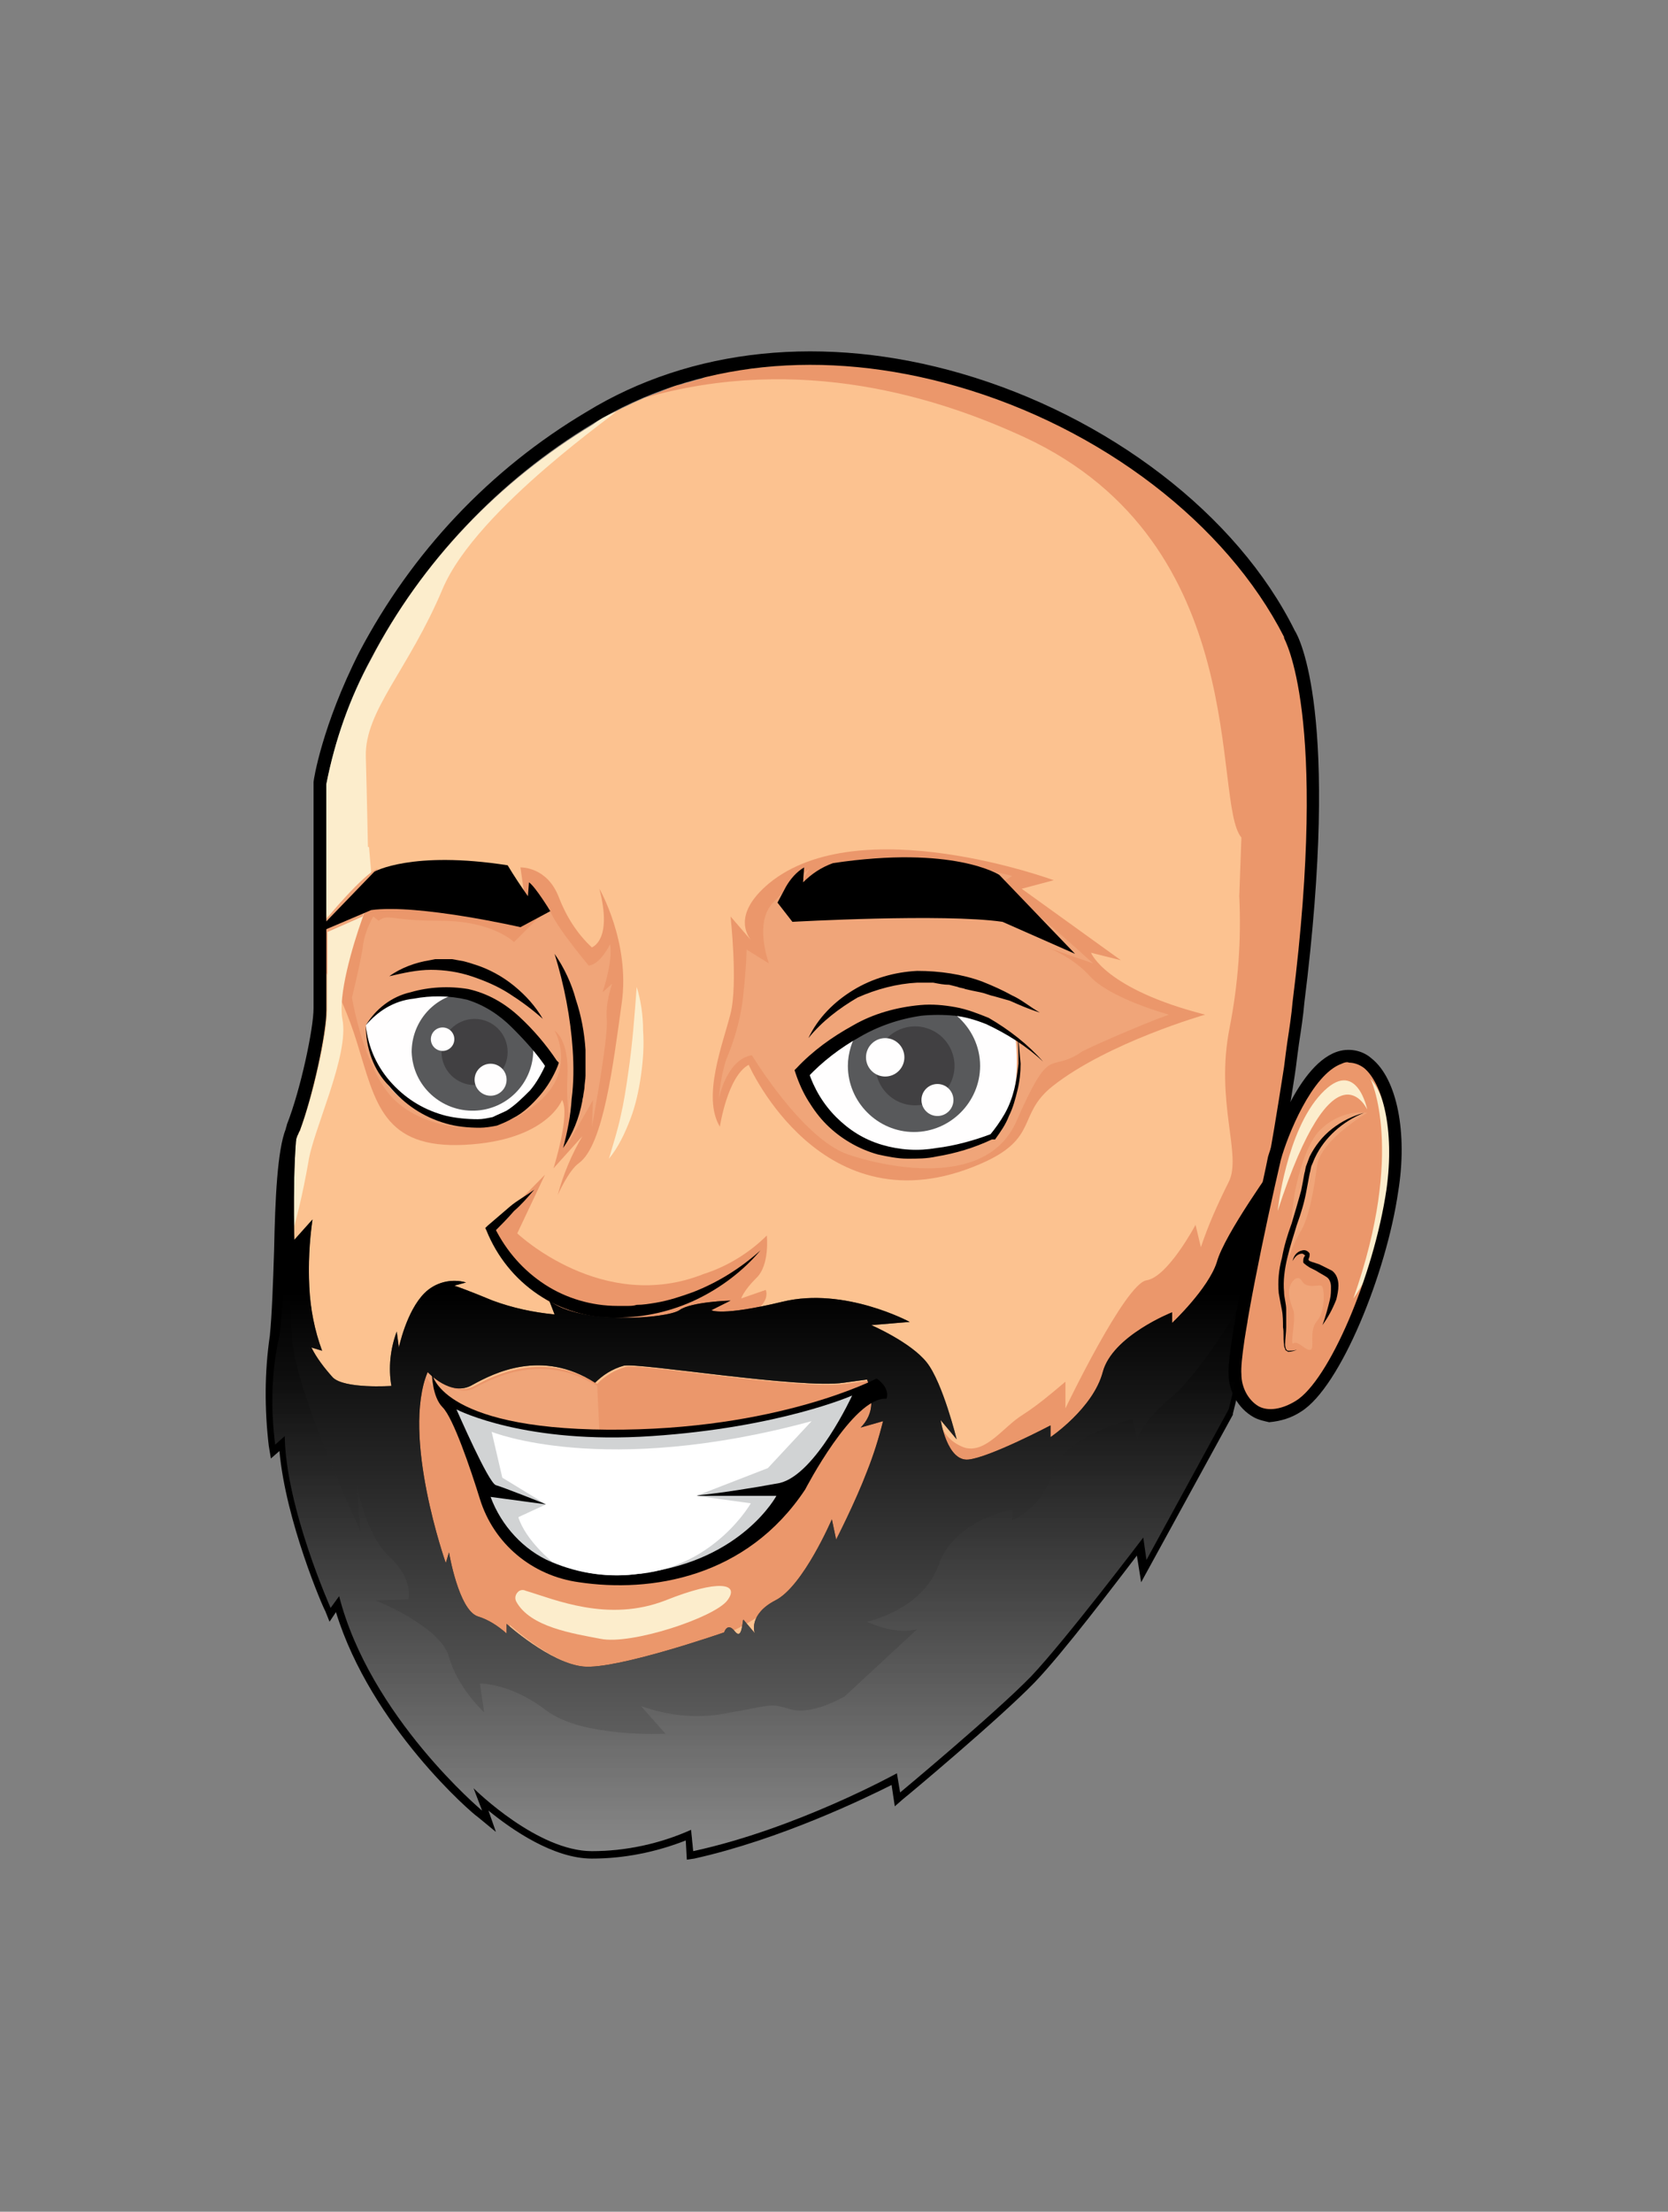 <?xml version="1.0" encoding="utf-8"?>
<!-- Generator: Adobe Illustrator 26.3.1, SVG Export Plug-In . SVG Version: 6.00 Build 0)  -->
<svg version="1.1" id="Layer_2_00000011026176840119431650000015586860027629129088_"
	 xmlns="http://www.w3.org/2000/svg" xmlns:xlink="http://www.w3.org/1999/xlink" x="0px" y="0px" viewBox="0 0 156.4 207.3"
	 style="enable-background:new 0 0 156.4 207.3;" xml:space="preserve">
<rect x="0" y="0" width="156.4" height="207.3" fill="#808080" stroke="none"/>
<style type="text/css">
	.st0{fill:#FCC290;}
	.st1{fill:#EB976B;}
	.st2{fill:#F0A579;}
	.st3{fill:#FCEDCC;}
	.st4{fill:#FFFEFE;}
	.st5{fill:#58595B;}
	.st6{fill:#414042;}
	.st7{opacity:0.6;fill:url(#SVGID_1_);enable-background:new    ;}
	.st8{fill:#D1D3D4;}
	.st9{fill:#FFFFFF;}
	.st10{opacity:0.23;fill:url(#SVGID_00000180362034297945403400000003720753217025487806_);enable-background:new    ;}
</style>
<g id="Layer_1-2_00000035529948872075307890000002284387963878134176_">
	<g id="Layer_2-2">
		<g id="Layer_1-2">
			<g>
				<path class="st0" d="M26.3,134.1l1-0.9v1.4c0.1,5.3,2.8,12.3,3.8,14.9l0.9-1.2l0.3,1.3c2.1,8.2,8.3,15.1,11.4,18.2l-0.8-2.3
					l1.9,1.8c0.2,0.2,5.9,5.7,10.6,5.7c3.1,0,6.2-0.7,9.1-1.9l0.8-0.4l0.2,2.1c9.3-2.2,18.2-7,18.2-7.1l0.7-0.4l0.3,1.6
					c2.3-1.9,8.7-7.4,11.4-10.2c3.3-3.4,10.3-12.9,10.4-13l0.9-1.2l0.3,1.8l1.4-2.5l5.5-9.9c1.2-4.5,3-15,4.4-23
					c0.9-5.1,1.5-9.1,1.5-9.1c0.1-0.8,0.2-1.5,0.3-2.3c0.2-1.3,0.4-2.5,0.5-3.8c3.5-27.1-0.7-34-0.8-34.1l0-0.1
					c-5.1-10.2-16.2-18.9-29.2-23c-0.5-0.1-1-0.3-1.4-0.4c-0.6-0.2-1.2-0.3-1.8-0.5c-5.6-1.5-11.4-1.9-17.2-1.2
					c-0.6,0.1-1.1,0.1-1.7,0.2l-0.8,0.1c-0.5,0.1-1.1,0.2-1.6,0.3L66,35.4l-0.2,0.1c-0.5,0.1-1,0.3-1.5,0.4
					c-0.3,0.1-0.5,0.2-0.8,0.2l-0.8,0.3l-0.7,0.3c-0.5,0.2-1.1,0.4-1.6,0.6c-0.4,0.2-0.7,0.3-1.1,0.5c-1.3,0.6-2.5,1.2-3.7,2
					c-8.8,5.3-16.1,12.9-20.8,22c-2,3.7-3.4,7.7-4.2,11.8v21.1c0,2.3-1.3,8.1-2.5,11.3c-0.1,0.1-0.1,0.3-0.2,0.4
					c-0.7,1.6-0.8,5.5-1,9.5l0,1.4c-0.1,3.1-0.2,6-0.5,8.2C26,128.3,26,131.2,26.3,134.1L26.3,134.1z"/>
				<path class="st1" d="M68.5,95c0.7-2.8,0-9.1,0-9.1l1.9,2.2c-0.6-0.8-1.4-2.7,1.7-5.3c8.5-7,26.7-0.3,26.7-0.3l-3,0.8l9.3,6.7
					l-2.8-0.7c0,0,1.3,3.4,10.7,5.8c0,0-9.1,2.6-14.3,6.7c-3.4,2.7-1.2,4.9-6.8,7.3c-14.8,6.4-21.7-9.3-21.7-9.3
					c-2,1.1-2.7,5.8-2.7,5.8C65.8,102.8,67.8,97.8,68.5,95z"/>
				<path class="st2" d="M109.6,95.1c0,0-5.5-1.5-7.4-3.6c-1.1-1.2-2.5-2.1-4-2.7l4.3,1.5c0,0-7.8-7.1-9-7.3l1.4-0.9
					c0,0-12.1-3.2-16.8-0.8c-4.7,2.4-3.3,2-3.3,2l1.1-1.9c-1.2,1-2.4,2.1-3.5,3.3c-1.7,1.9-0.3,5.6-0.3,5.6L70,89c0,0,0,1.4-0.3,4.2
					c-0.2,2.1-0.8,4.2-1.6,6.1c-0.4,1.2-0.6,2.5-0.7,3.7c0,0,0.7-3.7,3.1-4.1c0,0,4.7,7.8,9,9.3c2.9,1,12.9,3.5,15.8-3.1
					c3.3-7.5,3-4.4,6.1-6.5C101.4,98.5,106.8,96.1,109.6,95.1z"/>
				<path class="st1" d="M116.4,78.5l-0.2,5.5c0.2,4.1-0.1,8.2-0.9,12.3c-1.4,7,1.2,12-0.1,14.5c-1,2-1.9,4-2.6,6.1l-0.5-2.1
					c0,0-2.6,4.9-4.6,5.2c-2,0.3-7.6,12-7.6,12v-2.5c-1.3,1.1-2.6,2.2-4,3.1c-1.8,1.1-3.4,3.6-5.4,3.1c-1.2-0.4-2.1-1.3-2.4-2.5
					c0,0-10.3,5.1,1.5,6.4c5.7,0.6,12.7,1.9,19.5,2.3l5.5-9.9c1.2-4.5,3-15,4.4-23c0.9-5.1,1.5-9.1,1.5-9.1c0.1-0.8,0.2-1.5,0.3-2.3
					c0.2-1.3,0.4-2.5,0.5-3.8c3.5-27.1-0.7-34-0.8-34.1l0-0.1c-5.1-10.2-16.2-18.9-29.2-23c-0.5-0.1-1-0.3-1.4-0.4
					c-0.6-0.2-1.2-0.3-1.8-0.5c-5.6-1.5-11.4-1.9-17.2-1.2c-0.6,0.1-1.1,0.1-1.7,0.2l-0.8,0.1c-0.5,0.1-1.1,0.2-1.6,0.3L66,35.4
					l-0.2,0.1c-0.5,0.1-1,0.3-1.5,0.4c-0.3,0.1-0.5,0.2-0.8,0.2l-0.8,0.3l-0.7,0.3c-0.5,0.2-1.1,0.4-1.6,0.6
					c14.7-4.2,27.7,0,35.7,3.7C117.6,51,113.6,75.2,116.4,78.5z"/>
				<path class="st1" d="M56.2,83.3c0,0,2.9,5,2.1,10.7c-0.8,5.7-1.7,13.3-4,15c-1,0.7-2,3-2,3c0.5-1.9,1.3-3.8,2.3-5.5l-2.7,3
					c0,0,1.6-5.1,0.8-6.4c0,0-1.4,3.8-9.1,4.2s-8.4-4-10.1-9.5c-1.7-5.5-3.5-7.4-3.5-7.4v-5.6l0.3,1.7c1-0.4,2-1,2.8-1.7
					c0.9-0.9,6.3-2.7,6.5-2.7c0.2,0,9.7,2.7,9.7,2.7l-0.5-3.5c0,0,2.5-0.1,3.6,2.8c0.7,1.8,1.7,3.4,3.1,4.7
					C55.4,88.8,57.5,88.3,56.2,83.3z"/>
				<path class="st2" d="M57.2,88.5c0,0-0.9,1.9-2,2c0,0-3.7-4.4-3.7-5.5l-3.3,3.3c0,0-2-2-6.9-2s-4.8-0.7-5.8,0L35,85.9
					c-0.5,0.9-0.9,1.9-1,3c-0.3,1.8-1,4.6-1,4.6s1.1,6.7,3.9,9.5s8.9,4,13.1,0.7c4.3-3.2,2-7.1,2-7.1s1.4,0.8,1.2,4.4
					c-0.2,3.6,0.8,5.4-0.4,7l2.8-4.9l-0.1,2.5c0,0,1.5-8,1.4-9.9c-0.1-1.2,0.1-2.3,0.5-3.5L56.5,93C56.5,93,57.5,90.1,57.2,88.5z"/>
				<path class="st3" d="M26.9,115.8c0.8-0.5,0,1.4,0,1.4c0.9-2.7,1.5-5.4,2-8.2c0.4-3,3.9-10.1,3.2-13.5c-0.4-2.2,0.9-6.7,1.9-9.5
					c0.5-1.6,1-2.6,1-2.6l-0.2-1.7l-0.2-2.3l-3.9-1v16.1c0,2.3-1.3,8.1-2.5,11.3c0,0.1-0.1,0.3-0.2,0.4
					C27.2,107.9,27,111.8,26.9,115.8z"/>
				<path class="st2" d="M29.7,87.3l-0.1,0.5l1-0.4l3.4-1.5c0.5-1.6,1-2.6,1-2.6l0.4-1.9c-1.4,0.6-4.7,4.6-4.7,4.6
					S29.7,87.3,29.7,87.3z"/>
				<path d="M25.2,135.5l0.2,1.2l0.8-0.7c0.6,6.6,4.1,14.7,4.3,15l0.4,1l0.6-0.9c3.3,10.7,12.8,18.9,13.3,19.2l1.7,1.4l-0.7-2
					c2.2,1.8,6.1,4.5,9.7,4.5c3,0,6-0.6,8.8-1.7l0.1,1.8l0.7-0.1c8.1-1.8,16.1-5.7,18.5-6.9l0.3,2l0.8-0.7c0.4-0.3,9-7.5,12.3-10.9
					c2.7-2.8,7.6-9.3,9.6-11.9l0.4,2.5l8.6-15.7v-0.1c1.2-4.6,3.1-15.1,4.4-23.2c0.9-5.2,1.5-9.1,1.5-9.2c0.1-0.8,0.2-1.6,0.3-2.3
					c0.2-1.3,0.4-2.6,0.5-3.8c3.4-27.1-0.5-34.3-0.9-34.9C116,48.2,103.9,39,90.1,35c-12.8-3.7-25.3-2.4-35.1,3.6
					c-9.1,5.4-16.4,13.2-21.3,22.5c-3.5,6.9-4.3,12-4.3,12.2v21.2c0,1.9-1.2,7.6-2.5,10.9c0,0.1-0.1,0.3-0.1,0.4
					c-0.8,2-1,6.6-1.1,11.4c-0.1,3.1-0.2,6-0.4,8C24.8,128.6,24.8,132.1,25.2,135.5L25.2,135.5z M26.4,125.4
					c0.3-2.1,0.4-5.1,0.5-8.1c0.1-4.5,0.3-9.1,1-10.9c0.1-0.1,0.1-0.3,0.2-0.4c1.2-3.2,2.5-9.1,2.5-11.3V73.5
					c0.8-4.1,2.2-8.1,4.2-11.8c4.8-9.1,12-16.7,20.8-22c9.5-5.8,21.6-7.1,34.1-3.5c13.6,3.9,25.3,12.9,30.7,23.5l0,0.1
					c0,0.1,4.2,7,0.8,34.1c-0.1,1.2-0.3,2.5-0.5,3.8c-0.1,0.7-0.2,1.5-0.3,2.3c-0.2,1.2-0.6,4-1.5,9.1c-1.4,8-3.2,18.5-4.4,23
					l-6.8,12.4l-0.3-1.8l-0.9,1.2c-0.1,0.1-7.1,9.5-10.4,13c-2.7,2.8-9.1,8.3-11.4,10.2l-0.3-1.6l-0.7,0.4c-0.1,0-9,4.9-18.2,7.1
					l-0.2-2.1l-0.8,0.4c-2.9,1.2-5.9,1.9-9.1,1.9c-4.8,0-10.4-5.5-10.6-5.7l-1.9-1.8l0.8,2.3c-3.1-3.1-9.4-10-11.4-18.2l-0.3-1.3
					l-0.9,1.2c-1-2.6-3.7-9.7-3.8-14.9v-1.4l-1,0.9C26,131.2,26.1,128.3,26.4,125.4L26.4,125.4z"/>
				<path d="M73.7,83.1l-0.8,1.5l1.4,1.8c0,0,14.2-0.8,19.7,0l6.8,3L93.7,82c0,0-4.3-2.8-15.6-1.1c-1.1,0.4-2,1-2.8,1.8l0.1-1.4l0,0
					C74.7,81.7,74.1,82.4,73.7,83.1z"/>
				<path d="M51.6,85.4l-2.8,1.5c0,0-9.6-2.2-14-1.6l-5.4,2.3l5.7-5.9c0,0,3.5-2,12.5-0.6c0.6,1,1.2,1.9,1.9,2.9l0.1-1.3l0,0
					C50.2,83.1,51.6,85.4,51.6,85.4z"/>
				<path class="st4" d="M75.1,100.6c5.3,12.9,17.8,6.1,17.8,6.1c3.3-2.7,2.3-9.5,2.3-9.5c-1.7-1-3.6-1.7-5.5-2.1
					c-3.1-0.6-6.3-0.1-9.2,1.3l0,0C78.5,97.5,76.7,98.9,75.1,100.6z"/>
				<path class="st5" d="M79.5,99.9c0,3.4,2.8,6.2,6.2,6.2s6.2-2.8,6.2-6.2c0-1.8-0.8-3.5-2.2-4.7c-3.1-0.6-6.4-0.1-9.2,1.3l0,0
					C79.9,97.5,79.5,98.7,79.5,99.9z"/>
				<path d="M97.8,99.5c-1.6-1.5-3.4-2.6-5.3-3.5c-1-0.4-2-0.7-3-0.8c-1-0.1-2.1-0.1-3.1,0c-2.1,0.3-4.1,1-5.8,2
					c-1.8,1-3.5,2.3-4.9,3.8l0.1-0.6c0.5,1.6,1.4,3.1,2.6,4.3c1.2,1.2,2.6,2.1,4.3,2.6c1.7,0.5,3.4,0.6,5.1,0.3
					c1.7-0.2,3.5-0.7,5.1-1.3l-0.1,0.1c0.5-0.6,1-1.3,1.4-2c0.4-0.7,0.7-1.5,0.9-2.3s0.3-1.6,0.4-2.4c0-0.8,0-1.7-0.1-2.5
					c0.2,0.8,0.2,1.7,0.3,2.5c0,0.8-0.1,1.7-0.3,2.5c-0.2,0.8-0.4,1.6-0.8,2.4c-0.3,0.8-0.8,1.5-1.3,2.2l0,0H93
					c-1.7,0.8-3.4,1.3-5.2,1.6c-0.9,0.2-1.8,0.2-2.7,0.2c-0.9,0-1.9-0.2-2.8-0.4c-1.8-0.5-3.5-1.5-4.8-2.8c-0.7-0.7-1.2-1.4-1.7-2.2
					c-0.5-0.8-0.9-1.7-1.2-2.6l-0.1-0.3l0.2-0.2c1.5-1.6,3.3-2.9,5.3-4c1.9-1.1,4.1-1.7,6.3-1.9c1.1-0.1,2.2,0,3.3,0.2
					c1.1,0.2,2.1,0.6,3.1,1C94.6,96.5,96.4,97.9,97.8,99.5L97.8,99.5z"/>
				<path class="st4" d="M34.3,96.1c0,0,0.4,5,3.9,7.3c3.1,2.1,9.6,4.1,13.5-3.7c-0.5-0.8-1.1-1.6-1.7-2.4c-1.4-1.7-3.8-3.7-6.8-4.3
					c-0.8-0.2-1.7-0.2-2.5-0.2C40.5,92.9,36,93.3,34.3,96.1z"/>
				<path class="st5" d="M38.6,98.6c0.1,3.2,2.8,5.6,5.9,5.5c3-0.1,5.4-2.5,5.5-5.5c0-0.4,0-0.8-0.1-1.2c-1.4-1.7-3.8-3.7-6.8-4.3
					C40.5,93.6,38.6,95.9,38.6,98.6z"/>
				<path d="M34.3,96.1c0.9-1.5,2.4-2.7,4.2-3.1c1.7-0.5,3.6-0.6,5.4-0.3c1.8,0.4,3.4,1.3,4.8,2.6c1.3,1.2,2.5,2.6,3.5,4.1l0.2,0.2
					l-0.1,0.3c-0.4,1-1,2-1.7,2.8c-0.7,0.8-1.5,1.6-2.5,2.1c-0.5,0.3-1,0.5-1.5,0.7c-0.5,0.1-1.1,0.2-1.6,0.2
					c-1.1,0-2.2-0.1-3.2-0.4c-2.1-0.6-3.9-1.8-5.3-3.5C35,100.3,34.3,98.2,34.3,96.1c0.2,2.1,1.1,4,2.5,5.5c1.4,1.5,3.1,2.5,5.1,3
					c0.9,0.2,1.9,0.3,2.9,0.3c0.5,0,0.9-0.1,1.4-0.2c0.4-0.2,0.9-0.4,1.3-0.6c0.8-0.5,1.5-1.2,2.2-1.9c0.6-0.7,1.1-1.6,1.5-2.5
					l0.1,0.5c-0.9-1.4-2.1-2.7-3.3-3.9c-1.2-1.2-2.6-2.1-4.2-2.6c-1.7-0.4-3.4-0.4-5-0.1C36.9,93.8,35.4,94.8,34.3,96.1z"/>
				<circle class="st6" cx="85.8" cy="99.9" r="3.7"/>
				<circle class="st4" cx="87.9" cy="103.1" r="1.5"/>
				<circle class="st4" cx="83" cy="99.1" r="1.8"/>
				<circle class="st6" cx="44.5" cy="98.6" r="3.1"/>
				<circle class="st4" cx="46" cy="101.2" r="1.5"/>
				<path class="st1" d="M51.1,110.1l-2.6,5.5c0,0,8,7.6,17.5,3.8c2.2-0.7,4.3-2,5.9-3.6c0,0,0.3,2.8-1,4c-1.2,1.2-1.4,1.9-1.4,1.9
					l2.3-0.8c0,0,1.1,2.3-5.5,3.5c-6.5,1.2-13.3,1.8-13.3,1.8l1.8-2c0,0-6-3.7-7-5.3c-0.9-1.6-1.9-3.5-1.9-3.5
					S51.1,110.1,51.1,110.1z"/>
				<path d="M50.1,111.5c-0.6,0.7-1.2,1.4-1.9,2c-0.6,0.7-1.3,1.4-1.9,2l0.1-0.4c1.1,2.2,2.7,4,4.7,5.3c2,1.3,4.4,2,6.8,2h0.9
					c0.3,0,0.6,0,0.9-0.1c0.6,0,1.2-0.1,1.8-0.2c1.2-0.2,2.4-0.6,3.5-1c2.3-0.9,4.4-2.2,6.3-3.9c-1.6,1.9-3.7,3.5-6,4.6
					c-2.3,1.1-4.9,1.7-7.5,1.7c-5.4,0.1-10.2-3.2-12.2-8.2l-0.1-0.2l0.2-0.2c0.7-0.6,1.4-1.2,2.1-1.8S49.3,112.1,50.1,111.5
					L50.1,111.5z"/>
				<path d="M52,89.4c0.9,1.3,1.6,2.8,2,4.3c0.5,1.5,0.8,3.1,0.9,4.7c0,0.8,0,1.6,0,2.4c0,0.4-0.1,0.8-0.1,1.2l-0.1,0.6
					c0,0.2-0.1,0.4-0.1,0.6c-0.3,1.6-0.9,3.1-1.8,4.4c0.4-1.5,0.7-3,0.8-4.6c0.2-1.5,0.2-3.1,0.1-4.6C53.5,95.4,52.9,92.3,52,89.4z"
					/>
				<path class="st1" d="M38.7,134.8c0.3,3.9,0.9,7.8,1.8,11.6c0,0,1.6,4.6,3.4,5.2c1.8,0.6,3.9,1.6,3.9,1.6v-0.9c0,0,4,3.7,7.2,4
					c3.1,0.3,12.8-3.1,13.2-3.2l0,0c9.4-4.3,13.8-13.7,14.8-19.1l0.3-0.5c0,0-1.5-0.7-1.4-1.9c0.1-0.7,0-1.5-0.4-2.2l-2.2,0.3
					c-4,0.6-19.2-1.9-20.6-1.6c-1,0.3-1.9,0.8-2.7,1.6c-5-3.1-9.5-0.9-11.5,0.2s-4.2-1.4-4.4-1.4C40.1,128.6,38.6,133.2,38.7,134.8z
					"/>
				<path class="st2" d="M39.6,128c1.4,6.4,16.6,6.1,16.6,6.1l-0.2-4.2c-5-3.1-9.5-0.9-11.5,0.2S39.8,128.1,39.6,128L39.6,128z"/>
				<path d="M25.8,135.4l0.9-0.8c0.1,6.7,4.3,16.1,4.3,16.1l0.8-1.1c2.9,11.3,13.4,20.1,13.4,20.1l-0.8-2.1c0.2,0.2,6,5.9,11.1,5.9
					c3.2,0,6.4-0.7,9.3-2l0.2,2c9.7-2.1,19.1-7.3,19.1-7.3l0.3,1.8c0,0,8.9-7.4,12.3-10.9c3.3-3.5,10.5-13,10.5-13l0.3,2.1l7.7-14.1
					c0.5-1.9,1.1-4.8,1.8-8.2c0.9-4.8,1.9-10.4,2.7-15c-0.1,0.2-4.9,6.8-5.6,9.4c-0.8,2.5-4.2,5.7-4.2,5.7v-1c0,0-5.6,2.2-6.5,5.6
					c-0.9,3.4-4.9,6.1-4.9,6.1v-1.1c0,0-5.7,3-7.7,3.2c-2,0.2-2.6-3.7-2.6-3.7l1.5,1.8c0,0-1.3-5.3-2.8-7.2
					c-1.5-1.9-5.2-3.5-5.2-3.5l3.6-0.3c0,0-6.1-3.3-11.9-1.9s-6.7,0.8-6.7,0.8l1.8-0.9c0,0-3.7,0.1-4.8,0.9
					c-1.2,0.8-9.3,1.4-12.2-0.9l0.5,1.3c-2-0.2-3.9-0.6-5.8-1.3c-2.4-1-3.6-1.4-3.6-1.4l1.1-0.3c-1.4-0.4-2.9,0-3.9,1
					c-1.7,1.7-2.4,5.1-2.4,5.1l-0.2-1.5c-0.6,1.6-0.8,3.4-0.5,5.1c0,0-4.4,0.3-5.5-0.8c-0.8-0.9-1.5-1.8-2-2.8l1,0.3
					c-0.7-1.9-1.1-3.9-1.2-6c-0.1-2.1,0-4.2,0.3-6.3l-1.7,1.9c0,0-0.2-7,0.3-10.7l-0.1,0.4c-0.8,1.9-0.9,6.5-1.1,11
					c-0.1,3.1-0.2,6.1-0.5,8.3C25.4,128.7,25.4,132.1,25.8,135.4L25.8,135.4z M80.7,133.8l2.1-0.6c-0.4,1.6-0.9,3.2-1.5,4.7
					c-1.1,2.9-2.9,6.4-2.9,6.4l-0.4-1.9c0,0-2.7,6.3-5.3,7.6c-2.5,1.3-2,3-1.9,3.1l-1.1-1.3c-0.1,0.1-0.1,2-0.8,1.1
					c-0.7-0.9-1,0.1-1,0.1l0,0c-0.3,0.1-10.1,3.5-13.2,3.2c-3.1-0.3-7.2-4-7.2-4v0.9c-0.8-0.7-1.7-1.3-2.7-1.6c-1.8-0.6-2.7-6-2.7-6
					l-0.3,1c0,0-4.2-11.9-1.7-17.9c0,0,2.2,2.4,4.2,1.2c2-1.1,6.5-3.4,11.5-0.2c0.7-0.7,1.6-1.3,2.7-1.6c1.4-0.3,16.6,2.2,20.6,1.6
					l2.2-0.3c0.3,0.7,0.4,1.4,0.4,2.2C81.7,132.4,81.3,133.2,80.7,133.8L80.7,133.8z"/>
				
					<linearGradient id="SVGID_1_" gradientUnits="userSpaceOnUse" x1="-15288.853" y1="1658.739" x2="-15288.853" y2="1590.918" gradientTransform="matrix(-1 0 0 1 -15216.37 -1469.74)">
					<stop  offset="0" style="stop-color:#FFFFFF"/>
					<stop  offset="1" style="stop-color:#000000"/>
				</linearGradient>
				<path class="st7" d="M25.8,135.4l0.9-0.8c0.1,6.7,4.3,16.1,4.3,16.1l0.8-1.1c2.9,11.3,13.4,20.1,13.4,20.1l-0.8-2.1
					c0.2,0.2,6,5.9,11.1,5.9c3.2,0,6.4-0.7,9.3-2l0.2,2c9.7-2.1,19.1-7.3,19.1-7.3l0.3,1.8c0,0,8.9-7.4,12.3-10.9
					c3.3-3.5,10.5-13,10.5-13l0.3,2.1l7.7-14.1c0.5-1.9,1.1-4.8,1.8-8.2c0.9-4.8,1.9-10.4,2.7-15c-0.1,0.2-4.9,6.8-5.6,9.4
					c-0.8,2.5-4.2,5.7-4.2,5.7v-1c0,0-5.6,2.2-6.5,5.6c-0.9,3.4-4.9,6.1-4.9,6.1v-1.1c0,0-5.7,3-7.7,3.2c-2,0.2-2.6-3.7-2.6-3.7
					l1.5,1.8c0,0-1.3-5.3-2.8-7.2c-1.5-1.9-5.2-3.5-5.2-3.5l3.6-0.3c0,0-6.1-3.3-11.9-1.9s-6.7,0.8-6.7,0.8l1.8-0.9
					c0,0-3.7,0.1-4.8,0.9c-1.2,0.8-9.3,1.4-12.2-0.9l0.5,1.3c-2-0.2-3.9-0.6-5.8-1.3c-2.4-1-3.6-1.4-3.6-1.4l1.1-0.3
					c-1.4-0.4-2.9,0-3.9,1c-1.7,1.7-2.4,5.1-2.4,5.1l-0.2-1.5c-0.6,1.6-0.8,3.4-0.5,5.1c0,0-4.4,0.3-5.5-0.8c-0.8-0.9-1.5-1.8-2-2.8
					l1,0.3c-0.7-1.9-1.1-3.9-1.2-6c-0.1-2.1,0-4.2,0.3-6.3l-1.7,1.9c0,0-0.2-7,0.3-10.7l-0.1,0.4c-0.8,1.9-0.9,6.5-1.1,11
					c-0.1,3.1-0.2,6.1-0.5,8.3C25.4,128.7,25.4,132.1,25.8,135.4L25.8,135.4z M80.7,133.8l2.1-0.6c-0.4,1.6-0.9,3.2-1.5,4.7
					c-1.1,2.9-2.9,6.4-2.9,6.4l-0.4-1.9c0,0-2.7,6.3-5.3,7.6c-2.5,1.3-2,3-1.9,3.1l-1.1-1.3c-0.1,0.1-0.1,2-0.8,1.1
					c-0.7-0.9-1,0.1-1,0.1l0,0c-0.3,0.1-10.1,3.5-13.2,3.2c-3.1-0.3-7.2-4-7.2-4v0.9c-0.8-0.7-1.7-1.3-2.7-1.6c-1.8-0.6-2.7-6-2.7-6
					l-0.3,1c0,0-4.2-11.9-1.7-17.9c0,0,2.2,2.4,4.2,1.2c2-1.1,6.5-3.4,11.5-0.2c0.7-0.7,1.6-1.3,2.7-1.6c1.4-0.3,16.6,2.2,20.6,1.6
					l2.2-0.3c0.3,0.7,0.4,1.4,0.4,2.2C81.7,132.4,81.3,133.2,80.7,133.8L80.7,133.8z"/>
				<path d="M82.2,129.2c0,0-9.3,4.9-25.2,4.8s-16.5-5.3-16.5-5.3s0,2.2,1,3.2c1,1,2.6,5.7,3.5,8.6c1.3,4.2,4.9,7.2,9.3,7.8
					c6.7,1,15.7-0.4,21.2-8.7c0,0,4.5-8.7,7.6-8.5C83.1,131.2,83.6,130.2,82.2,129.2z"/>
				<path class="st8" d="M51.2,141l-5.2-0.7c1,2.7,3.1,5,5.7,6.1c2.6,1.1,5.4,1.5,8.2,1.1h0.1l0.5-0.1c9.1-1.2,12.3-7.2,12.3-7.2
					h-7.7c2.7-0.3,5.3-0.7,8-1.2c3.4-0.8,6.8-8.2,6.8-8.2s-6.8,3-18.8,3.8c-11.8,0.8-18.1-2.4-18.3-2.5c0.1,0.2,3,6.9,3.7,7.1
					S51,140.9,51.2,141z"/>
				<path class="st3" d="M48.4,150.1c-0.2-0.4,0-0.8,0.3-1c0.2-0.1,0.4-0.1,0.6,0c2.7,0.8,7.7,3,13.1,0.9c5-2,7-1.6,5.8,0
					c-1.2,1.6-9,4.2-11.9,3.6C53.7,153.1,49.7,152.5,48.4,150.1z"/>
				<path class="st1" d="M119.5,108.5c0,0,2.4-8.1,6.1-9.4c3.7-1.3,6.2,4.8,5.1,12.4c-1.1,7.6-5.3,18-8.8,20.2c-3.5,2.2-5.9,0-6.1-3
					C115.6,125.8,119.5,108.5,119.5,108.5z"/>
				<path class="st2" d="M128.2,104.3c0,0-4.3,2.5-4.7,4.9c-0.3,2.4-0.8,5.1-1.6,6.3c-0.4,0.7-0.8,1.5-1,2.4c0-2,0.2-4,0.5-6.1
					c0.4-2,1.1-4.4,2.2-5.7C124.8,104.8,126.5,104.1,128.2,104.3L128.2,104.3z"/>
				<path class="st3" d="M128.5,101.1c0,0,3.3,6.7-1.6,20.6c0,0,4.1-5.7,3.7-10.6C130.3,106.1,130.2,103.1,128.5,101.1z"/>
				<path d="M117.5,132.8c-1.4-0.8-2.3-2.4-2.3-4c-0.2-3,3.6-19.7,3.7-20.4v0c0.1-0.3,2.5-8.4,6.4-9.8c1.1-0.4,2.4-0.2,3.3,0.6
					c2.4,1.9,3.4,7,2.5,12.5c-1.1,7.6-5.4,18.3-9.1,20.6c-0.9,0.6-1.9,0.9-3,1C118.6,133.2,118,133.1,117.5,132.8L117.5,132.8z
					 M125.8,99.7c-2.8,1-5.1,6.8-5.7,9c-1.4,6-3.9,17.8-3.7,20.1c0,1.2,0.6,2.4,1.6,3c0.9,0.5,2.2,0.3,3.5-0.5
					c3.1-1.9,7.3-11.7,8.5-19.8c0.8-5.7-0.4-10-2.1-11.4c-0.4-0.3-0.9-0.5-1.4-0.5C126.3,99.5,126,99.6,125.8,99.7L125.8,99.7
					L125.8,99.7z"/>
				<path d="M127.9,104.3c-2,0.8-3.7,2.3-4.6,4.2c-0.1,0.2-0.2,0.5-0.3,0.7c-0.1,0.2-0.1,0.5-0.2,0.8c-0.1,0.5-0.2,1.1-0.3,1.6
					c-0.2,1.1-0.5,2.1-0.9,3.2c-0.6,2-1.4,4.2-1.2,6.3c0,0.5,0.2,1.1,0.2,1.6c0,0.6,0,1.1,0,1.7c0,0.5-0.1,1.1-0.1,1.6
					c0,0.3,0.1,0.6,0.3,0.6c0.3,0,0.5,0,0.8-0.1c-0.2,0.1-0.5,0.2-0.8,0.2c-0.1,0-0.1-0.1-0.2-0.1c-0.1-0.1-0.1-0.1-0.1-0.2
					c-0.1-0.1-0.1-0.3-0.1-0.4c-0.1-0.6,0-1.1-0.1-1.6c0-0.5,0-1.1-0.1-1.6c-0.1-0.5-0.2-1-0.3-1.6c-0.1-1.1,0-2.2,0.3-3.3
					c0.2-1.1,0.5-2.1,0.9-3.2c0.3-1,0.6-2,0.9-3.1c0.1-0.5,0.2-1,0.3-1.6c0.1-0.3,0.1-0.6,0.2-0.8c0.1-0.3,0.2-0.5,0.3-0.8
					c0.5-1,1.2-1.9,2.1-2.6C125.8,105.1,126.8,104.6,127.9,104.3L127.9,104.3z"/>
				<path d="M124,124.2c0.3-0.8,0.5-1.6,0.7-2.4c0.1-0.4,0.1-0.8,0.1-1.2c0-0.3-0.1-0.7-0.4-0.9c-0.3-0.2-0.7-0.4-1-0.6l-0.6-0.3
					l-0.3-0.2c-0.1-0.1-0.3-0.2-0.3-0.3c0-0.2,0-0.4,0.1-0.5c0-0.1,0.1-0.1,0.1-0.1s-0.2-0.2-0.3-0.2c-0.4,0-0.7,0.3-0.9,0.7
					c0.1-0.5,0.4-0.9,0.9-1c0.3-0.1,0.6,0.1,0.7,0.3c0,0.2,0,0.3-0.1,0.5c0,0.1,0,0.1,0,0.1c0,0,0,0,0.1,0.1c0.1,0,0.2,0.1,0.3,0.1
					l0.6,0.2c0.4,0.2,0.8,0.4,1.2,0.6c0.4,0.3,0.6,0.8,0.6,1.4c0,0.4-0.1,0.9-0.2,1.3C124.9,122.8,124.5,123.5,124,124.2L124,124.2z
					"/>
				<path d="M75.8,97.3c0.9-1.9,2.4-3.4,4.2-4.5c1.8-1.1,3.9-1.7,6-1.8c2.1,0,4.2,0.3,6.1,1c1,0.4,1.9,0.8,2.8,1.3
					c0.9,0.4,1.7,1.1,2.6,1.6c-1-0.3-1.9-0.7-2.8-1.1l-1.4-0.4c-0.5-0.1-0.9-0.3-1.4-0.4c-0.5-0.1-1-0.2-1.4-0.3
					c-0.2-0.1-0.5-0.1-0.7-0.2L89,92.3c-0.5,0-1-0.1-1.5-0.2h-1.5c-1.9,0.1-3.8,0.6-5.6,1.4C78.7,94.5,77.1,95.7,75.8,97.3
					L75.8,97.3z"/>
				<path d="M50.9,95.5c-1-0.9-2.1-1.7-3.2-2.4c-1.1-0.7-2.3-1.2-3.5-1.6c-1.2-0.4-2.5-0.6-3.8-0.6c-1.3,0-2.6,0.3-3.9,0.6
					c1.1-0.8,2.5-1.3,3.8-1.5l0.5-0.1c0.2,0,0.4,0,0.5,0h1.1l1.1,0.2c0.4,0.1,0.7,0.2,1,0.3c1.3,0.4,2.6,1.1,3.7,2
					C49.3,93.3,50.2,94.3,50.9,95.5z"/>
				<path class="st3" d="M30.6,73.5v12.8c0,0,0-2.2,3.9-6.8c0,0-0.1-5.1-0.2-8.6c-0.1-4.3,4-8.1,7.2-15.7c3.2-7.6,17.1-17,16.2-16.6
					c-0.7,0.3-1.5,0.7-2.1,1.2c-8.8,5.3-16.1,12.9-20.8,22C32.8,65.4,31.4,69.4,30.6,73.5z"/>
				<path class="st0" d="M54.8,114.7c-0.7-0.1-1.4,0.4-1.5,1.2c-0.1,0.6,0.2,1.1,0.7,1.4c1.4,0.6,3,0.9,4.6,0.8
					C62.9,117.9,59.4,115.6,54.8,114.7z"/>
				<path class="st3" d="M59.7,92.5c0.4,1.3,0.6,2.7,0.6,4.1c0.1,1.4,0,2.8-0.2,4.2c-0.2,1.4-0.5,2.8-1,4.1c-0.5,1.3-1.1,2.6-2,3.7
					c0.4-1.4,0.8-2.6,1.1-4c0.3-1.3,0.5-2.6,0.7-4C59.3,97.9,59.5,95.2,59.7,92.5z"/>
				<path class="st3" d="M52,150.9c0,0,4.9,1.9,7.9,0.6s5.8-2.2,5.6-1.5c-0.1,0.7-3.4,2-5.4,2.5c-2,0.4-6.2,0.5-7.5-0.4
					C51.2,151.3,51,151,52,150.9z"/>
				<path class="st3" d="M128.2,104c0,0-3.1-6.8-8.4,9.5c0,0,0.8-7.5,4.1-11C127.2,99,128.2,104,128.2,104z"/>
				<path class="st2" d="M121.2,120.1c0,0,0.5-0.7,0.9,0c0.4,0.7,1.5,0.3,1.8,0.4s0.4,2.4-0.4,3.3c-0.8,0.9-0.2,2.5-0.6,2.7
					c-0.4,0.2-1.2-0.9-1.6-0.6s0.2-1.9,0-3C120.9,121.8,120.6,120.9,121.2,120.1z"/>
				<path class="st9" d="M47.1,138.5l4.1,2.5l-2.6,1.2c0.7,2.2,3.2,4.2,3.2,4.2c2.6,1.1,5.4,1.5,8.2,1.1h0.1
					c7-0.8,10.3-6.6,10.3-6.6l-5.1-0.7l6.7-2.6l4.1-4.4c-19.5,5.3-30,1-30,1L47.1,138.5L47.1,138.5z"/>
				<circle class="st4" cx="41.5" cy="97.4" r="1.1"/>
				
					<linearGradient id="SVGID_00000122686141165617961130000005887387034070844298_" gradientUnits="userSpaceOnUse" x1="-15287.512" y1="1655.978" x2="-15287.512" y2="1598.825" gradientTransform="matrix(-1 0 0 1 -15216.37 -1469.74)">
					<stop  offset="0" style="stop-color:#FFFFFF"/>
					<stop  offset="1" style="stop-color:#000000"/>
				</linearGradient>
				
					<path style="opacity:0.23;fill:url(#SVGID_00000122686141165617961130000005887387034070844298_);enable-background:new    ;" d="
					M25.8,135.4l0.9-0.8c0.1,6.7,4.3,16.1,4.3,16.1l0.8-1.1c2.9,11.3,13.4,20.1,13.4,20.1l-0.8-2.1c0.2,0.2,6,5.9,11.1,5.9
					c3.2,0,6.4-0.7,9.3-2l0.2,2c9.7-2.1,19.1-7.3,19.1-7.3l0.3,1.8c0,0,8.9-7.4,12.3-10.9c3.3-3.5,10.5-13,10.5-13l0.3,2.1l7.7-14.1
					c0.5-1.9,1.1-4.8,1.8-8.2c-0.5-0.8-0.8-1.4-0.8-1.4s-3.6,6.1-6.3,8.4c-2.7,2.2-3.3,4-3.3,4l-0.4-1.9c0,0-6.4,1.5-7.5,5
					c-0.6,2-1.9,3.6-3.8,4.5v-1c0,0-5.4,0.9-6.9,5.2c-1.5,4.2-6.7,5.3-6.7,5.3s2.6,1.3,4.7,0.7l-6.8,6.3c-0.2,0.1-3.1,1.8-5.1,1.2
					s-1.5-0.4-6.1,0.4c-2.7,0.5-5.4,0.2-7.9-0.7l2.3,2.6c0,0-7.8,0.4-11.2-2.2c-3.4-2.6-6.2-2.5-6.2-2.5l0.4,2.7
					c0,0-2.5-2.3-3.3-5.2s-6.9-5.3-6.9-5.3l3.1-0.1c0,0,0.5-1.9-1.8-4s-3.1-7.1-3.1-7.1l0.4,4.7c0,0-6-12.8-6.4-17.9
					c-0.2-3.1-0.3-6.3-0.1-9.4l-0.9,0.6c-0.1,3.1-0.2,6.1-0.5,8.3C25.4,128.6,25.4,132,25.8,135.4L25.8,135.4z"/>
			</g>
		</g>
	</g>
</g>
</svg>
